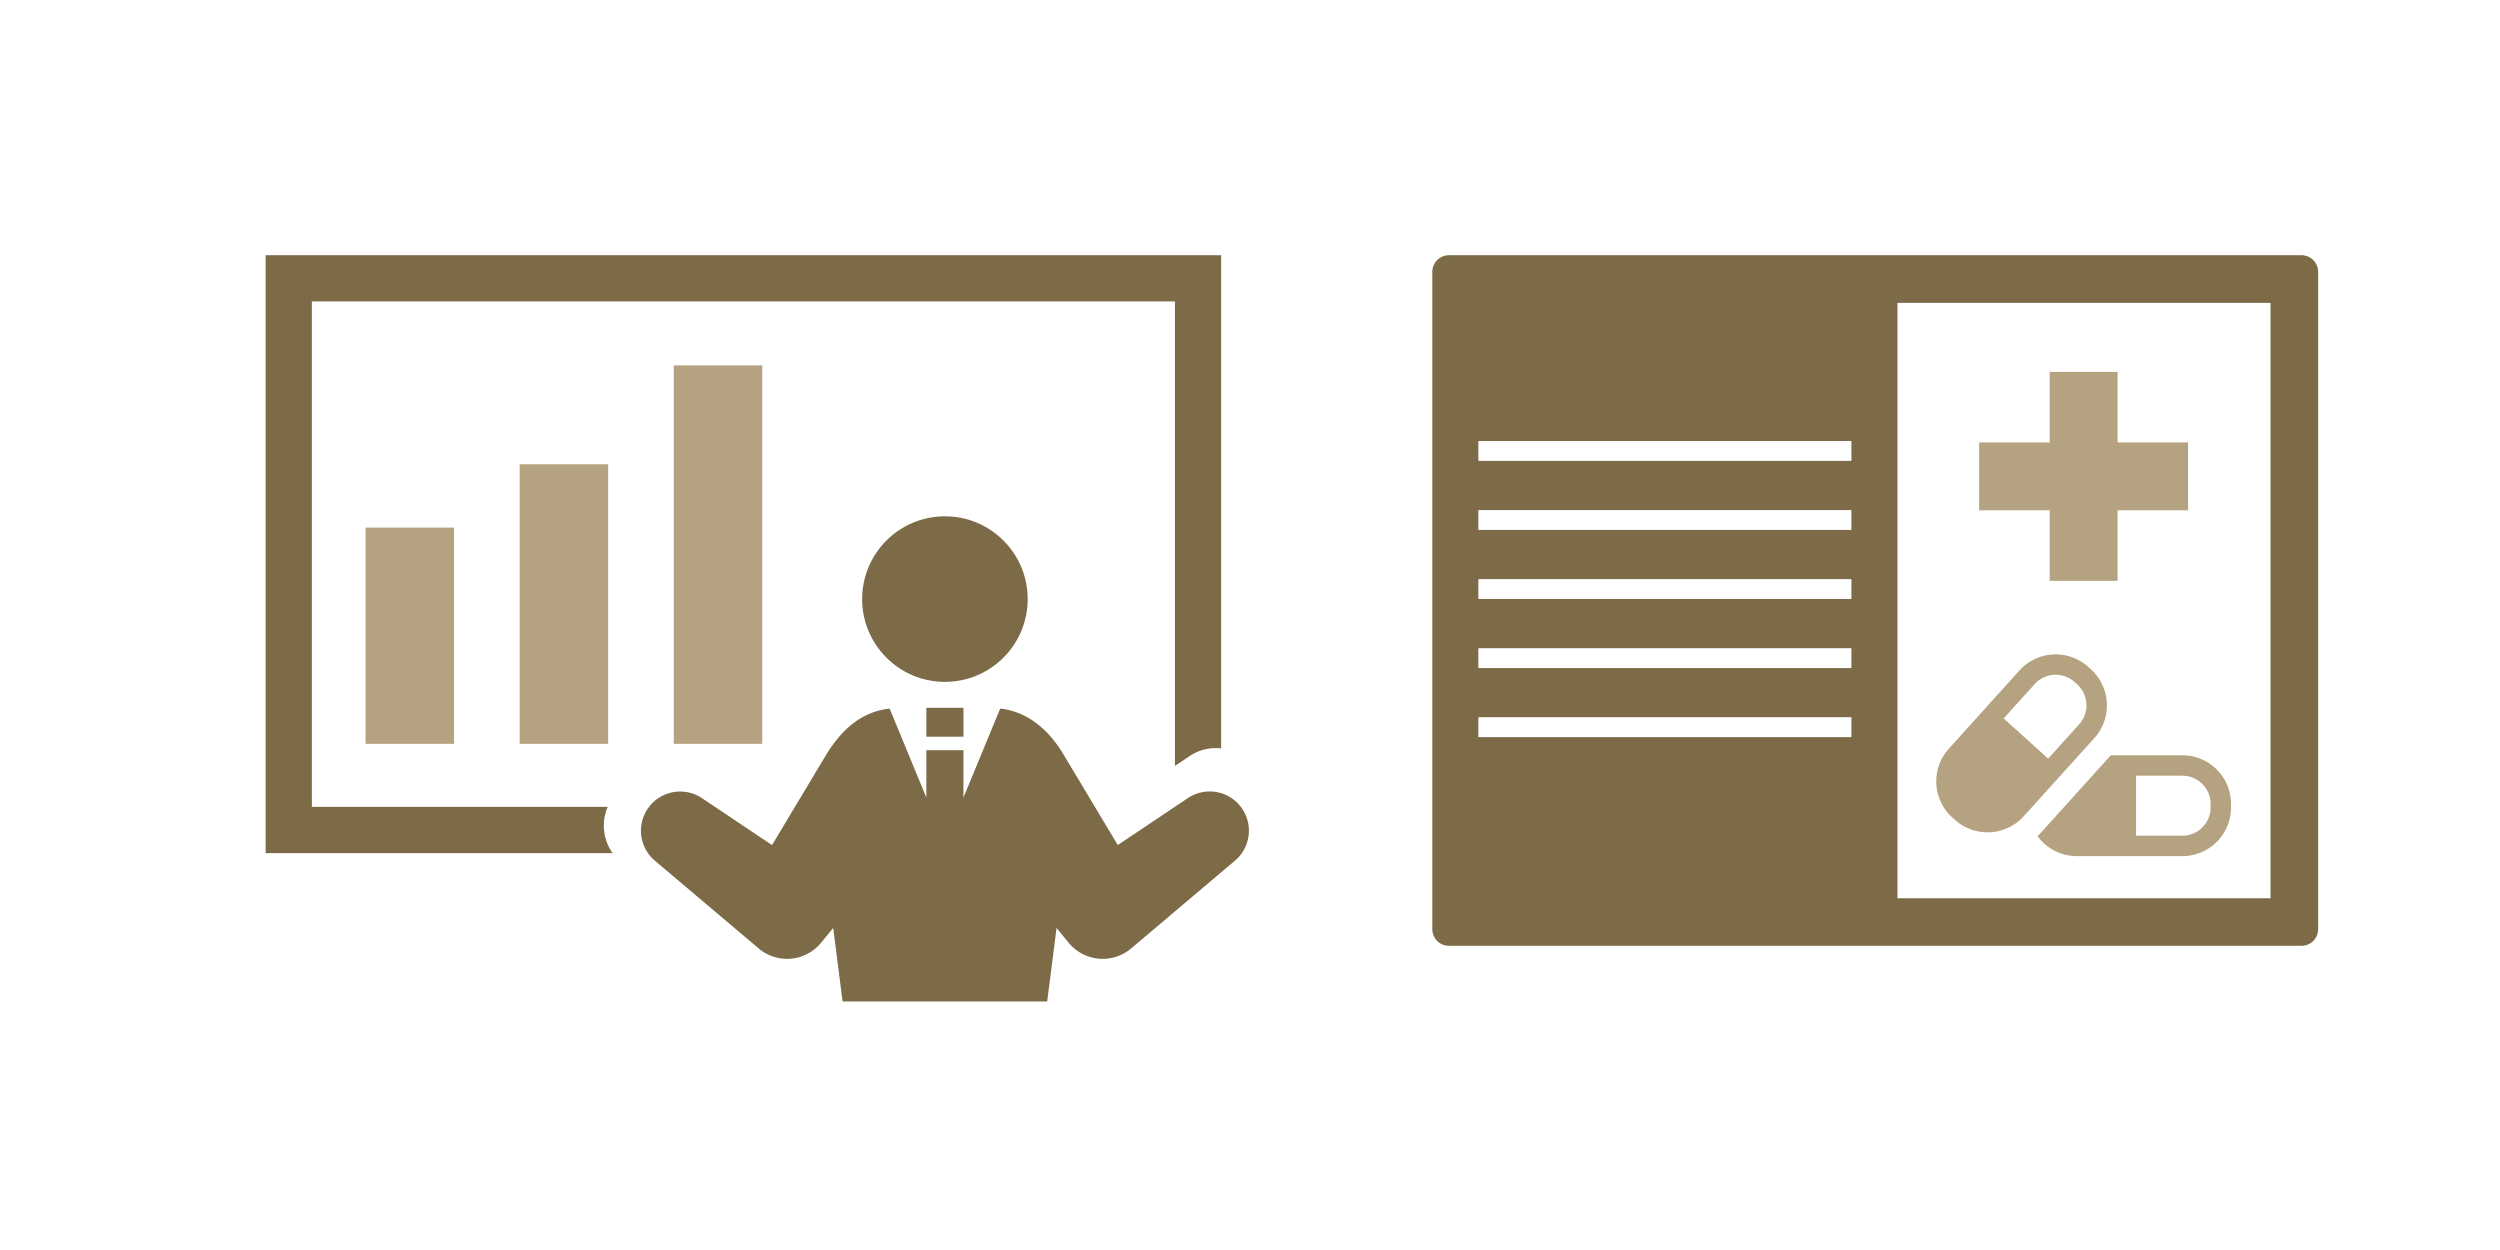 <svg xmlns="http://www.w3.org/2000/svg" width="240" height="120" viewBox="0 0 240 120">
  <g id="グループ_276" data-name="グループ 276" transform="translate(-445.5 -4289)">
    <path id="パス_93" data-name="パス 93" d="M89.014,66.157H82.143l-6.67,7.391c-.117.129-.238.254-.365.373a4.674,4.674,0,0,0,3.773,1.918H89.014a4.678,4.678,0,0,0,4.674-4.673v-.335A4.678,4.678,0,0,0,89.014,66.157Zm2.713,5.009a2.716,2.716,0,0,1-2.713,2.712H84.569v-5.76h4.445a2.715,2.715,0,0,1,2.713,2.713Z" transform="translate(565.993 4295.349)" fill="#b4a280"/>
    <path id="パス_94" data-name="パス 94" d="M81.76,61.125A4.635,4.635,0,0,0,80.229,57.9l-.248-.228a4.685,4.685,0,0,0-6.6.336l-6.791,7.523a4.672,4.672,0,0,0,.34,6.6l.248.225a4.686,4.686,0,0,0,6.6-.335l6.791-7.522A4.63,4.63,0,0,0,81.76,61.125Zm-2.65,2.054-2.977,3.3-4.275-3.858,2.979-3.3a2.712,2.712,0,0,1,3.828-.195l.25.225a2.71,2.71,0,0,1,.195,3.829Z" transform="translate(565.993 4295.349)" fill="#b4a280"/>
    <path id="パス_95" data-name="パス 95" d="M76.279,49.413h6.516V42.642h6.771V36.126H82.795V29.354H76.279v6.772H69.508v6.516h6.771Z" transform="translate(565.993 4295.349)" fill="#b4a280"/>
    <path id="パス_96" data-name="パス 96" d="M100.449,18.151H18.609a1.6,1.6,0,0,0-1.6,1.6v63.1a1.6,1.6,0,0,0,1.6,1.6H100.45a1.6,1.6,0,0,0,1.6-1.6V19.751A1.6,1.6,0,0,0,100.449,18.151ZM57.242,64.413H21.43V62.505H57.242Zm0-6.629H21.43V55.876H57.242Zm0-6.631H21.43V49.245H57.242Zm0-6.63H21.43V42.615H57.242Zm0-6.63H21.43V35.985H57.242Zm4.422,41.99V22.724H97.476V79.883Z" transform="translate(565.993 4295.349)" fill="#7d6b48"/>
    <g id="グループ_107" data-name="グループ 107" transform="translate(458.67 4295.748)">
      <rect id="長方形_179" data-name="長方形 179" width="8.496" height="20.758" transform="translate(21.924 43.9)" fill="#b4a280"/>
    </g>
    <g id="グループ_108" data-name="グループ 108" transform="translate(458.67 4295.748)">
      <rect id="長方形_180" data-name="長方形 180" width="8.496" height="26.836" transform="translate(36.717 37.822)" fill="#b4a280"/>
    </g>
    <g id="グループ_109" data-name="グループ 109" transform="translate(458.67 4295.748)">
      <rect id="長方形_181" data-name="長方形 181" width="8.496" height="36.33" transform="translate(51.51 28.328)" fill="#b4a280"/>
    </g>
    <g id="グループ_110" data-name="グループ 110" transform="translate(458.67 4295.748)">
      <circle id="楕円形_53" data-name="楕円形 53" cx="7.947" cy="7.947" r="7.947" transform="translate(69.595 42.817)" fill="#7d6b48"/>
      <path id="パス_79" data-name="パス 79" d="M106.087,70.9a3.761,3.761,0,0,0-5.221-1.03l-6.729,4.506-5.089-8.493c-1.4-2.443-3.478-4.312-6.2-4.609L79.32,69.82V65.273H75.76v4.545l-3.525-8.541c-2.727.3-4.665,2.039-6.2,4.609l-5.09,8.493-6.728-4.506a3.764,3.764,0,0,0-4.526,6L59.661,84.3c.009.008.034.03.044.041a4.229,4.229,0,0,0,5.95-.584l1.164-1.419.9,7.052H87.36l.9-7.052,1.2,1.466a4.229,4.229,0,0,0,5.957.5l9.971-8.431A3.764,3.764,0,0,0,106.087,70.9Z" fill="#7d6b48"/>
      <rect id="長方形_182" data-name="長方形 182" width="3.561" height="2.774" transform="translate(75.761 61.201)" fill="#7d6b48"/>
    </g>
    <g id="グループ_111" data-name="グループ 111" transform="translate(458.67 4295.748)">
      <path id="パス_80" data-name="パス 80" d="M104.06,65.1V17.752H12.33v57.4H45.642a4.532,4.532,0,0,1-.469-4.438H16.768V22.189H99.622V66.783l1.424-.955A4.519,4.519,0,0,1,104.06,65.1Z" fill="#7d6b48"/>
    </g>
    <rect id="長方形_288" data-name="長方形 288" width="240" height="120" transform="translate(445.5 4289)" fill="none"/>
  </g>
</svg>

